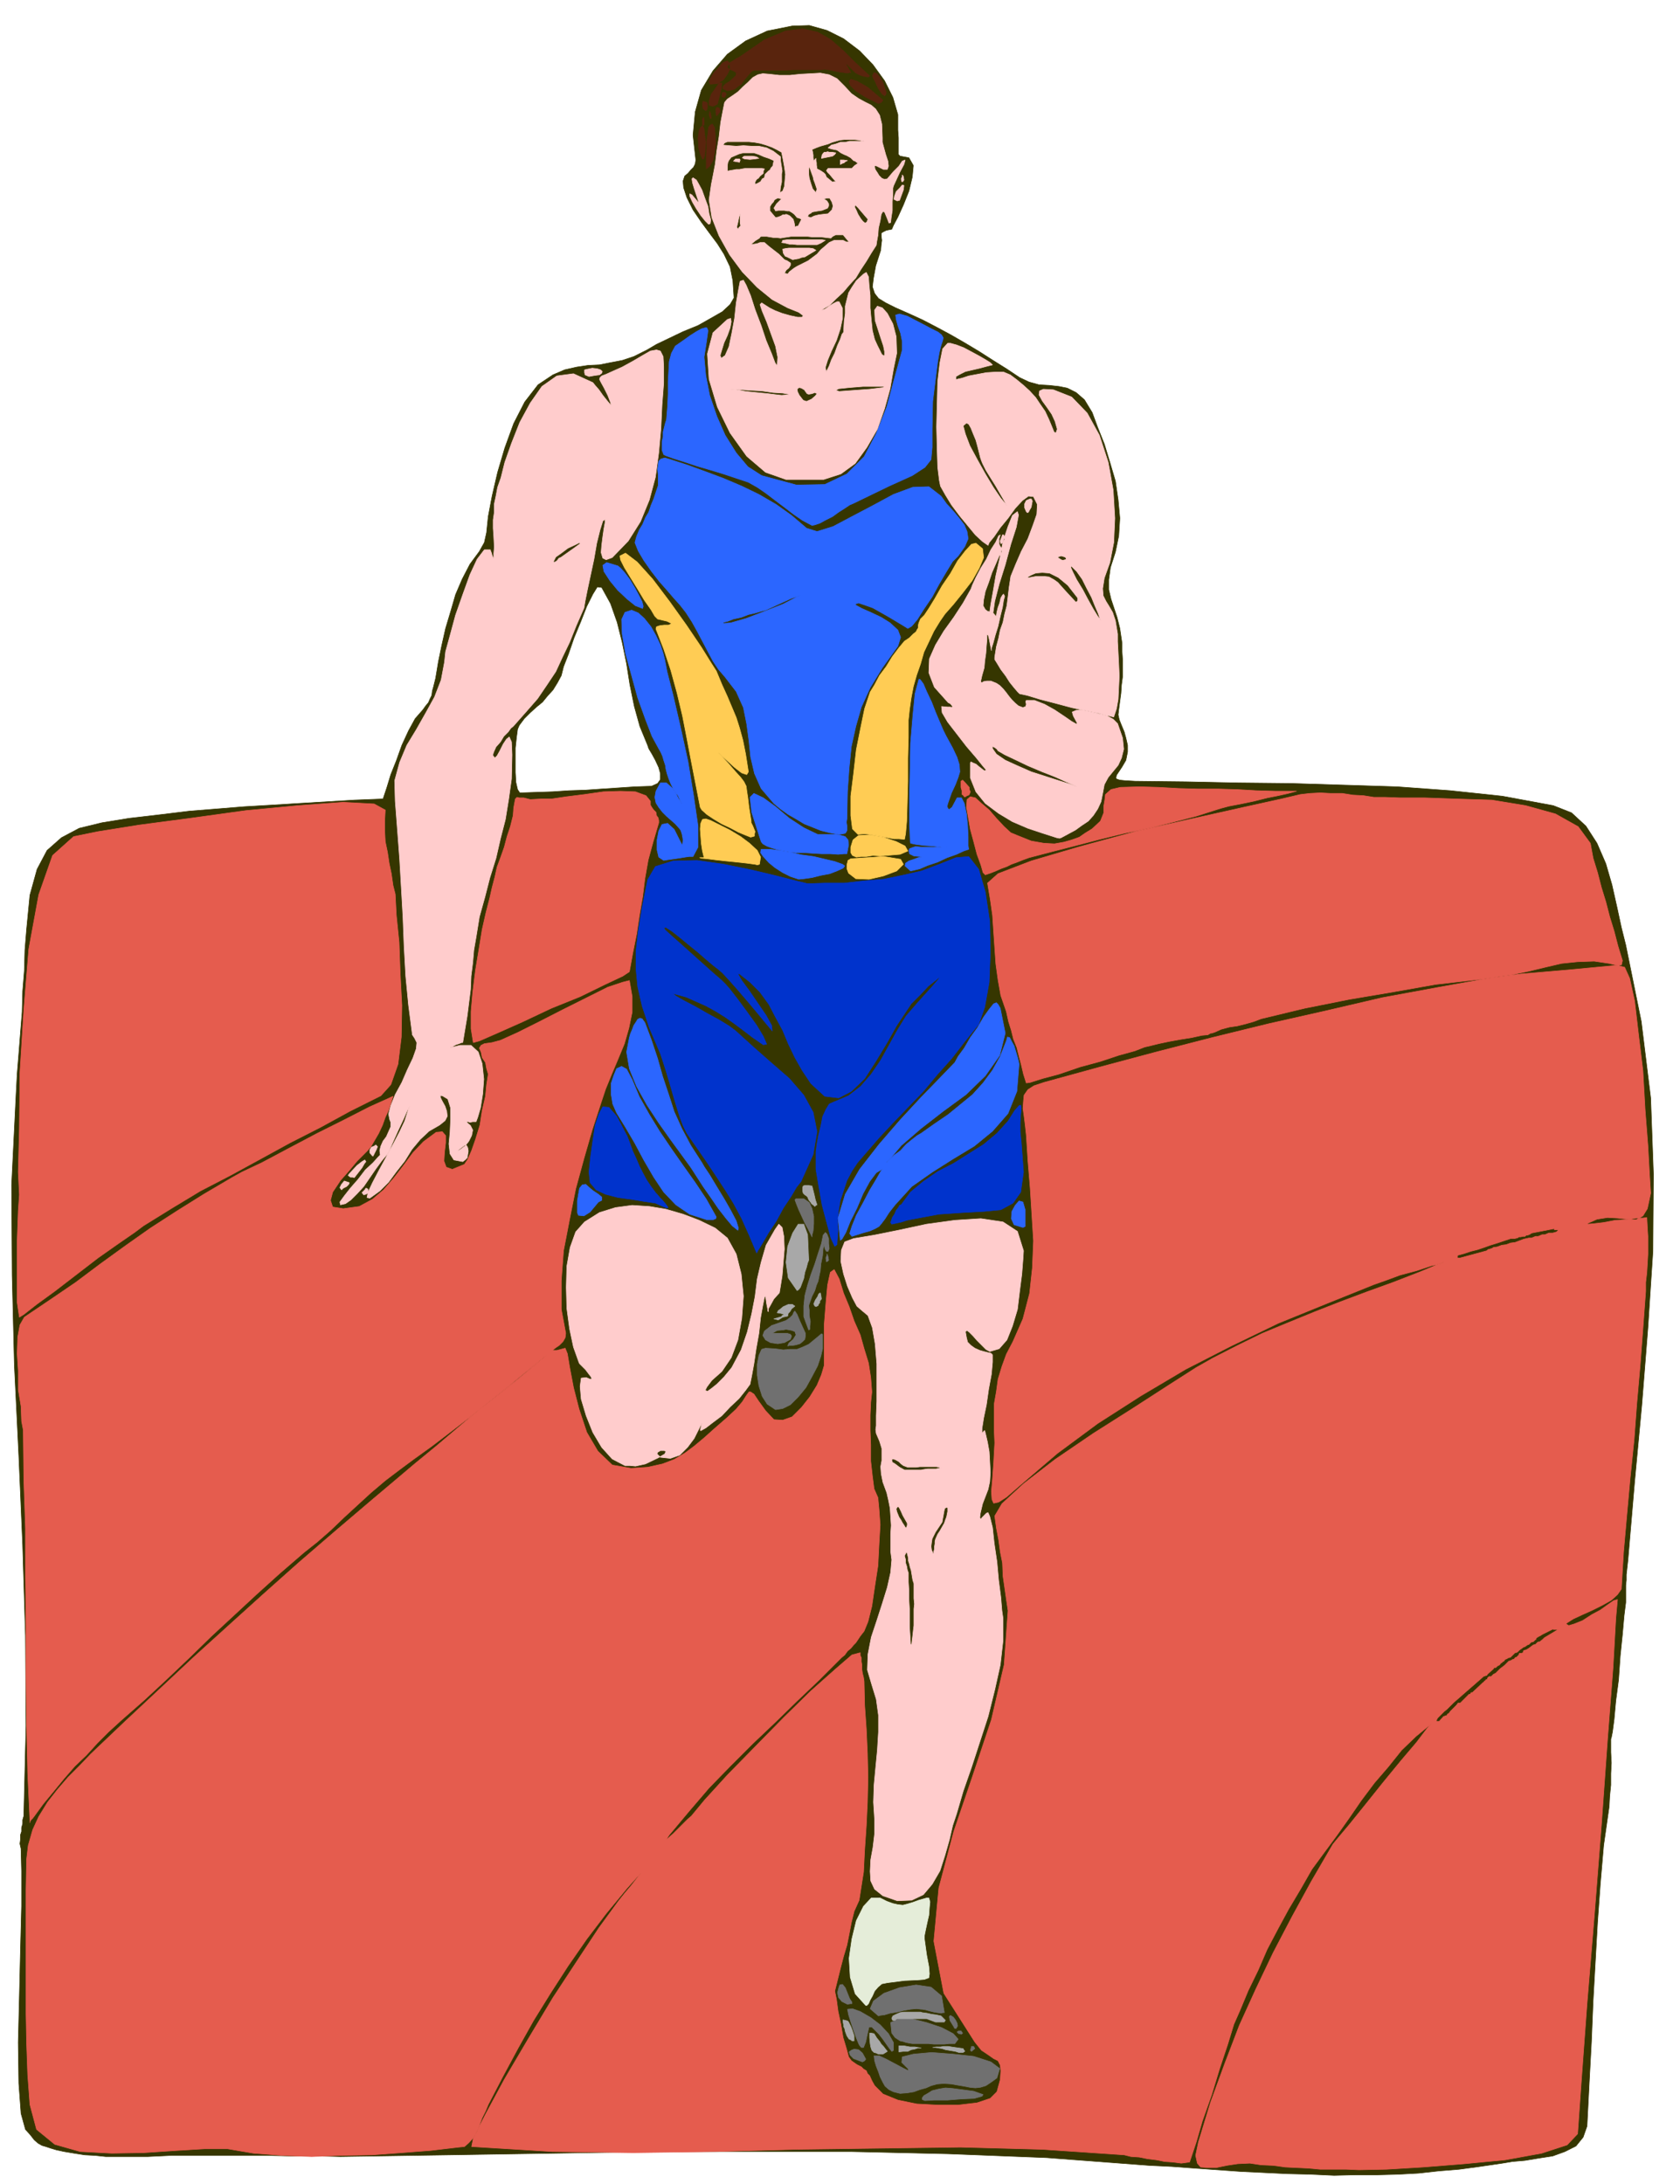 <svg xmlns="http://www.w3.org/2000/svg" fill-rule="evenodd" height="637.307" preserveAspectRatio="none" stroke-linecap="round" viewBox="0 0 3035 3944" width="490.455"><style>.brush0{fill:#fff}.pen0{stroke:#000;stroke-width:1;stroke-linejoin:round}</style><path d="m2410 3929-42-2-42-1-42-2-42-2-42-3-42-3-41-3-41-2-185-14-178-7-176-4h-355l-181 3-189 3-197 3-45-1h-43l-44-1H309l-42 2h-76l-19-2-19-1-19-3-18-3-14-3-10-3-9-3-7-2-7-4-7-6-7-9-9-10-8-29-4-54-1-74 2-82 2-86 2-78v-64l-1-40-2-9 1-8v-8l2-6v-7l2-7v-7l2-7 4-163-1-163-5-163-7-162-8-163-4-163-1-163 8-162 2-38 3-37 3-38 3-37 1-38 3-37 1-37 3-37 6-62 13-47 18-34 26-23 32-17 41-10 49-8 60-7 49-6 50-4 49-4 51-3 49-3 50-3 50-3 51-2 2-6 5-15 7-23 10-25 10-28 12-26 12-22 14-16 5-7 5-6 3-7 3-6 1-8 2-7 2-8 2-8 5-30 6-29 7-31 9-30 9-31 12-28 14-27 17-23 5-9 4-7 2-9 2-9 3-29 7-37 10-43 13-44 16-44 20-39 24-31 27-18 21-9 22-5 20-3 21-1 20-4 21-4 21-7 24-12 17-10 23-11 25-12 27-11 23-13 21-12 14-13 7-12-2-31-5-25-11-23-12-19-15-20-14-19-15-22-11-22-6-18-1-12 3-9 6-5 5-6 5-5 3-6 1-7-5-45 4-42 11-39 21-35 26-30 33-24 39-18 45-9 31-1 32 9 30 15 29 22 24 25 21 29 15 30 9 31v28l1 14v30l3 3 16 3 8 14-2 21-6 25-10 25-10 22-8 15-3 7-10 2-6 3-3 2v6l1 7-1 7-1 11-9 28-4 22-2 16 4 12 7 9 13 8 18 9 25 11 24 11 25 13 26 14 26 15 25 15 25 16 24 15 24 16 17 8 18 5 18 1 18 2 15 3 16 8 15 13 14 23 10 27 12 30 10 33 10 34 5 34 3 33-2 32-6 29-9 28-3 22v18l4 17 5 15 6 18 5 20 4 27v15l1 15v30l-2 15-1 15-2 15-2 15-1 9 2 9 4 10 5 12 3 11 3 13v12l-3 15-7 12-6 9-4 6-1 5 1 2 6 2 10 1 18 1 91 1 95 2 95 1 97 3 95 3 96 7 94 10 92 17 33 13 26 24 20 31 16 37 11 38 9 40 8 37 8 32 28 138 17 138 5 138-1 139-9 138-11 139-13 139-12 141-1 9-1 9-1 9v10l-1 9v31l-3 24-3 34-4 39-3 43-5 38-3 33-3 23-2 10-1 3v24l1 19-1 19v21l-2 20-1 19-10 70-6 70-5 69-4 71-4 71-3 73-4 75-4 78-7 20-13 16-20 10-22 8-26 4-24 4-23 2-18 3-41 6-37 5-37 3-36 4-37 2-37 1h-39l-40 1zM939 1432l-4-6-3-13-1-18v-44l2-19 2-15 3-7 9-12 11-11 11-10 11-9 9-11 10-11 8-13 7-13 4-16 9-23 10-29 12-29 11-28 11-22 8-13 8 1 16 29 12 34 9 36 8 39 6 38 8 39 10 36 14 34 2 6 6 10 6 11 6 13 3 11v11l-5 7-11 5-30 1-30 2-30 2-29 2-30 1-30 2-30 1-29 1z" style="stroke:#363600;stroke-width:1;stroke-linejoin:round;fill:#363600"/><path d="M2432 3918h0-47l-21-2-21-1-21-1-22-3-22-1-20-3-22 1-20 3-19 4h-14l-14-1-6-7-3-14 5-24 22-72 26-71 26-68 30-66 31-65 34-65 35-64 39-67 9-11 21-25 29-36 32-40 32-39 28-33 19-25 8-9-28 23-26 25-24 30-25 29-24 32-22 32-22 31-20 27-25 34-20 35-22 37-19 35-20 38-16 37-18 37-15 36-11 25-11 36-15 45-14 46-17 48-11 38-9 27-3 9-15 2-15-2-15-1-15-3-16-2-15-3-15-1-12-3-148-10-148-4-148 2-147 2-148 4-148 2-146-2-146-9 3-15 22-43 34-63 43-73 45-75 46-70 37-56 27-37 8-11 12-15 11-13 11-14 5-6 2-3-8 8-17 19-38 46-35 46-34 49-31 48-31 50-28 50-28 52-26 50-5 12-6 12-5 13-4 12-8 12-7 8-8 7-10 1-51 6-52 4-54 4-55 1-54 2-53-2-52-4-47-8h-41l-50 3-60 4-58 1-57-3-46-13-33-27-12-45-4-54-2-56-1-54v-223l1-56 3-25 8-28 11-24 16-26 18-23 19-22 20-20 21-22 61-58 62-58 63-59 64-58 62-56 64-57 65-56 67-57 38-32 39-33 39-32 40-34 39-33 40-32 40-33 41-33-8 7-19 16-29 24-34 27-40 31-40 31-38 29-32 23-27 20-25 19-26 22-24 22-25 23-24 23-24 21-24 19-44 38-41 37-41 38-41 38-40 39-41 39-41 38-41 36-23 21-20 20-20 22-21 20-20 23-18 22-19 23-16 22-3 4-1 1-3 3v1l-1 1v2-3l-4-87-2-88-1-88v-90l-1-87v-88l-3-88-1-90-3-16-1-27-5-30v-34l-2-31 1-30 4-22 8-14 46-31 47-32 44-33 47-34 44-31 48-31 48-30 51-30 18-10 36-17 47-25 53-28 50-25 45-23 29-13 13-6-4 13-4 12-6 13-5 14-7 15-7 12-7 12-6 7-7 7-12 12-15 18-15 17-14 21-4 15 4 12 19 3 29-4 24-13 20-17 19-22 17-22 17-23 19-20 23-17 11-1 6 7v13l-2 17-1 16 4 11 11 4 22-9 6-9 7-16 7-20 8-26 4-26 6-26 2-21 3-19-3-10-2-11-6-9-2-10-3-7 3-5 6-3 14-2 15-4 31-14 38-19 45-23 42-21 38-19 27-9 12-3 5 29v28l-6 29-8 28-12 29-11 26-11 27-8 24-16 49-15 52-15 55-11 55-11 57-4 54v52l8 43-1 8-4 7-7 7-6 4-5 4v1h7l15-4 4 10 4 24 7 37 10 39 14 42 20 34 26 25 34 6 30-2 27-6 21-8 20-12 16-12 18-15 19-17 23-20 16-15 11-13 7-11 5-7h3l6 4 8 12 13 18 15 16 16 1 17-6 17-17 15-19 13-21 8-19 5-17v-74l3-38 3-33 5-23 7-5 9 17 8 26 10 24 9 26 11 25 7 25 8 26 4 26 2 26-2 19-1 23v27l1 27v29l3 27 3 23 7 16 2 21 2 28-2 35-2 39-6 39-5 34-7 28-7 17-7 9-4 6-4 6-4 4-5 6-6 5-5 7-6 5-40 40-40 38-40 39-40 38-41 41-38 39-36 42-36 43-6 9 4-3 9-8 8-8 11-11 7-7 7-6 24-29 41-45 49-50 53-54 49-48 45-40 29-25 15-4v5l2 4v7l1 6v8l1 7 2 8 1 7 1 43 3 43 2 44 1 43-1 45-2 42-3 44-2 40-8 51-9 20-5 20-4 21-4 20-6 20-5 19-5 20-4 16-2 8 3 15 3 22 5 23 4 24 6 20 4 15 5 7 10 7 8 4 4 4 5 3 2 5 4 4 4 9 5 9 15 15 27 11 34 7 38 2h37l34-4 24-8 12-12 6-22 1-16-1-10-4-8-8-4-10-7-12-8-12-15-56-88-18-94 9-96 27-102 34-100 34-102 23-99 7-98-3-20-3-21-3-21-1-24-4-20-3-22-4-21-3-22 13-22 39-36 57-44 69-47 71-45 65-42 50-32 30-17 45-23 45-22 46-19 49-20 46-18 48-18 47-17 49-19 31-13 12-5-5 3-18 4-27 9-30 8-27 10-20 7-87 35-86 35-85 41-82 42-81 48-78 50-73 54-69 59-23 20-14 9-9 2-3-7-1-14 2-23 2-28 2-37-1-23v-47l4-23 3-22 7-23 8-22 12-23 18-41 12-46 5-46 2-49-3-48-3-48-4-48-3-47-2-18-2-16-2-14 1-14 1-10 7-10 11-7 18-6 102-28 101-27 101-26 102-25 102-23 103-24 103-19 106-19 27-4 29-6 29-7 30-7 29-3 30-1 27 4 28 7 9 20 9 41 7 60 8 66 4 71 5 64 3 54 2 32-6 28-8 13-12 7-15-1-19-2-18-1-19 3-18 8 2 1 11-1 17-2 21-4 19-1 19-3h12l7-1 1 18 1 16v32l-1 18-1 16-2 17v16l-5 68-5 66-6 68-5 67-7 68-6 66-6 68-4 67-7 10-11 10-16 9-18 9-20 9-15 7-11 7-2 2 5 3 10-3 15-6 17-11 15-8 14-10 10-7 7-2-3 34-5 89-10 130-11 154-13 166-13 157-10 136-7 99-19 20-46 15-66 12-73 7-75 6-66 4-50 1-23-1zM35 2379l-4-27v-110l1-28 1-27 2-29-2-41 2-78 1-102 7-113 9-110 18-98 25-71 38-34 44-9 75-12 91-12 101-14 95-9 81-6 56 3 20 11-1 19v19l1 19 4 19 3 20 4 19 3 21 4 16 2 38 5 49 2 57 3 57-1 57-6 49-13 37-18 20-56 28-53 29-55 28-53 29-55 30-54 28-53 32-50 31-16 12-29 20-37 26-39 30-39 30-33 24-23 18-8 5zm820-496-4-25v-31l3-35 5-40 6-36 6-37 7-31 7-27 4-18 5-19 4-18 7-19 6-17 5-19 6-18 5-20 1-14 2-11 1-5 3-3 4 1h8l12 3 19-1h19l27-4 32-4 35-5 31-1 27 1 19 7 8 10v7l3 5 3 4 4 4 1 6 3 4 1 5v4l-10 34-9 33-6 34-4 32-6 35-5 33-7 35-6 33-12 8-32 15-45 22-52 21-53 25-45 20-32 14-11 3zm999 73-5-16-4-17-4-15-4-16-6-15-4-16-5-16-4-18-10-29-5-28-4-29-2-29-2-29-2-30-4-28-5-30 19-17 60-23 85-25 103-28 102-23 94-21 68-15 34-8 17-2 19-1 19 1h21l19 3 19 1 19 3h20l27 1h45l57 2 64 2 61 10 54 15 41 23 22 30 5 27 8 26 7 27 8 26 7 27 8 26 7 27 8 26-1 4v1l-1 3h-2l-4 1h-7l-85 8-82 7-78 10-78 9-79 14-77 13-80 16-79 19-13 5-14 4-16 4-14 2-15 4-11 5-6 2h-2l-5 3-11 1-18 4-19 3-22 4-19 4-16 4-9 2-18 7-29 8-33 11-37 10-38 13-30 8-22 7-7 1zm-74-376-4-4-4-14-7-19-6-23-6-22-4-23-3-17 1-14 6-5 9 2 11 10 14 12 13 15 14 15 12 11 12 5 25 10 23 4 19 1 17-3 14-4 14-5 10-7 13-8 15-14 6-15v-12l2-12 1-9 10-9 17-4 35-1 34 1 36 2 35 1h37l34 1 35 2 35 1h37l-4 1-11 3-18 4-20 4-24 6-24 5-21 4-15 4-44 14-43 11-44 11-43 9-45 11-42 11-43 11-42 11-11 4-10 4-11 4-8 4-11 4-9 4-10 4-9 3zm-40-144-2-1v-6l-2-7v-11l3-2 4 4 8 9v4l2 4-2 5-1 1-3 1-3 2h-2l-2-3zm893 835v-3l1-1 11-3 12-4 12-3 12-4 11-4 13-4 12-4 12-4h7l4-1h1l3-2h3l4-1h4l2-2h2l3-1 2-1 3-2 41-8v2h8l-4 4-7 2h-7l-7 3h-5l-7 3h-5l-7 3h-5l-9 2-8 3-8 3-8 1-8 3-8 1-8 3-7 1-3 2h-1l-2 1h-1l-3 1-2 2-48 13h-5v-1zm-38 836 2-4 4-4 4-4 4-4 5-4 4-4 4-4 4-4 55-48h2l1-1h2l1-2 11-10 1-2h3l1-1 2-2 2-1 2-1 2-3 2-1 2-2 2-1 2-3 3-1 3-2h1l3-1 1-1 3-3 1-1 2-2 1-1h1l3-1 2-2 2-2 3-2 4-3 3-1 4-3 3-1 4-4 4-1 4-4h1v-2l1-1 3-2 4-2 3-2 4-2 4-2 4-2 4-2 4-2v1h9l-25 15-1 1-2 2-5 4-4 1-4 4-4 1-4 3-4 3-5 3-4 1-1 1v2l-1 1-2 1h-4l-1 2v1l-1 1-2 2-1 1-3 1-1 2-2 1h-1l-3 2h-1l-1 1h-2l-4 4-4 4-4 3-4 3-4 4-4 4-4 2-3 3-1 1h-4l-3 3v2l-3 1v1l-3 2v1l-2 1-18 17-1 1h-2l-1 1-1 2h-2l-1 1-14 14-1 1h-4l-3 4-3 3-2 2-3 3-3 3-2 3-3 2-1 2-2 1h-1l-2 1h-1l-8 9h-5v-2z" style="stroke:#e55c4e;stroke-width:1;stroke-linejoin:round;fill:#e55c4e"/><path d="m1587 3641-15-13 6-14 19-14 28-10 30-5 27 4 19 16 5 30h-2l-4 1-7-1-6-1-8-2-7-2-6-1h-2l-8-1-11 1-12 2-12 3-13 2-10 3-8 1-3 1zm61 50-6-1-5-1-6-2-5-1-9-6-6-8-2-19 14-7h23l28 7 27 9 21 11 9 10-6 8h-10l-9 1h-19l-10-1h-29zm-37 14-4-5-5-7-7-10-7-9-8-8-5-5h-5l-2 8-4 19-4 10h-4l-4-5-5-12-5-14-5-15-4-13-2-10 9-1 14 5 19 11 17 13 15 16 9 16v14l-1 1-2 1zm15 76-12-3-8-4-7-6-4-7-5-10-3-9-4-10-3-10-1-9h9l13 6 17 9 13 7 10 5v-3l-12-12 1-10 20-5 33-3 39 3 37 4 31 10 16 12-5 17-11 8-9 6-10 3-9 1-10-1-10-2-12-2-11-2-14-1-12 1-11 3-9 4-11 3-11 4-12 2-13 1zm106-108-3-3 3-2h4l3 4-2 2-5-1zm23 32-2-2 1-3 1-4h4l2 4-6 5zm-31-43-8-13-1-7 2-2 5 3 4 5 3 6 1 5-3 5-3-1v-1zm-193-42-10-5-6-7-2-9 2-8 2-6 5-1 5 6 6 15 2 5 4 6v3h-3l-5 1zm-130-1074-15-10-9-14-6-19-3-19v-20l3-16 5-11 7-2 17 1 15 2 12-1h13l10-4 11-5 11-9 12-10 2 1v26l-3 13-6 18-10 19-11 20-14 17-14 14-14 7-13 2zm22-115 2-5 8-7 5-8-2-6-5-2-5-1-6-1-5 1-11 1-9 5h-1 28l6 2 2 3-2 6-11 6-12 2-13-2-9-5-5-8 3-8 13-10 26-9 7-5 5-5 2-5 2-2 4 6 5 12 10 22v5l-1 6-4 4-5 4-7 2-6 1h-5l-4 1zm44-197-3-6-4-8-6-11-5-11-6-13-4-10-3-8 2-2h14l10 7 5 11 3 14v13l-1 13-2 8v3zm-8 163-7-19v-19l2-19 5-19 6-19 7-19 6-19 6-18 3-15 4-5 3 3 3 8v9l1 9-2 5h-3l-2-3-1-3-1-4v-2l-1-1v3l-1 6-1 12-3 15-1 12-2 9-2 10-3 7-3 10-5 10-5 14-1 3 1 8v10l2 11-1 8v6l-2 1-2-5zm34-118-1-7 2-5v-2l1 2 1 3 1 6-2 2-2 1zm65 1445-16-6-6-6-2-6 4-3 5-2 8 1 7 6 6 11-2 3-4 2zm113 70-5-2v-3l3-4 7-4 8-5 12-3 12-2 13 1 38 5 17 6-2 3-14 4-23 1-25 2h-24l-17 1z" style="stroke:#707070;stroke-width:1;stroke-linejoin:round;fill:#707070"/><path d="m1367 2263-14-33-13-29-15-28-15-24-17-26-16-24-18-26-18-26-7-14-6-16-6-19-6-20-6-21-6-20-6-19-5-15-20-47-13-39-8-35-3-31v-34l4-35 7-43 10-50 14-24 32-10 43-1 49 7 49 10 46 11 35 9 21 5 31-1h35l35-4 36-3 34-7 35-8 32-12 30-12 23-2 18 23 12 41 8 53 1 56-2 54-8 45-11 31-25 31-24 31-26 29-25 30-27 28-27 28-27 29-26 30-12 14-10 15-9 17-6 18-6 18-3 18-2 18 1 19-2 25-4 3-7-15-7-26-9-34-6-34-5-30v-32l2-15 3-16 4-16 3-16 6-13 6-10 9-4 26-11 22-17 19-22 17-25 15-27 15-27 16-26 19-22 27-30 13-15 2-4-7 6-14 11-15 16-16 16-10 15-16 24-18 32-20 33-20 31-24 23-23 12-25-3-25-23-16-24-13-23-12-25-10-24-13-24-12-23-16-22-18-18-19-15h-3l7 12 14 19 15 22 15 22 10 18 1 10-4-5-10-12-14-17-16-19-18-21-15-17-13-14-7-6-9-7-12-10-16-14-16-13-17-14-14-11-11-7-4 1 3 4 12 11 17 15 20 18 19 17 19 17 14 12 8 8 7 8 14 18 17 23 18 25 12 20 6 14-6 1-19-13-17-13-16-12-17-12-16-10-18-10-18-8-18-8-18-5-7-2 6 5 14 8 21 11 21 12 22 12 18 11 12 9 33 30 33 29 31 27 26 30 17 31 7 35-7 41-22 49-8 10-10 17-14 21-13 24-14 21-11 19-8 13-2 4zm244-52-2-3 1-3 2-6 4-6 3-7 4-5 2-4 3-1 17-23 23-19 26-18 29-15 27-17 27-17 24-20 20-22 12-19 8-9 3-1 1 6-1 10-1 15v17l2 19 4 54-5 36-14 20-22 12-31 3-37 2-44 3-48 9-10 2-9 3-9 2-9 2zm-411-31-16-7-20-3-24-4-23-3-23-6-17-8-11-13-2-19 3-29 4-28 4-27 7-21 7-13 11 1 14 16 19 36 5 13 5 14 6 13 6 14 6 12 7 13 8 12 9 12 2 2 5 6 5 5 5 6 3 4 2 3-2 1-5-2z" style="stroke:#03c;stroke-width:1;stroke-linejoin:round;fill:#03c"/><path style="stroke:#e5edd9;stroke-width:1;stroke-linejoin:round;fill:#e5edd9" d="m1564 3622-19-21-9-30-2-34 5-35 8-33 13-26 14-15h16l12 6 11 4 9 2 9 1 8-2 10-3 11-4 14-4h4l2 7-1 10-1 14-3 13-3 14-2 10v6l4 29 4 21 1 13-1 7-8 3-13 1-23 1-31 4-10 2-7 6-6 7-4 9-4 7-3 7-3 3h-2z"/><path d="m1440 2331-16-23-4-28 3-29 9-24 10-16h10l7 19 2 46-2 5-2 8-3 9-2 11-3 8-3 8-3 4-3 2zm-42 51 7-2 7-2 1-2 4-2-7-2-6-1 2-4 3-2 6-5 9-4h8l1 1 3 2-6 5-3 5-3 3-1 5-9 2-8 5-4-1-4-1zm74-23-1-2-1-2 3-7 4-6 2-5 3-2 1 4 1 7-3 4v3l-2 2-1 3-2 1-2 1-1-1h-1zm-2-182-4-3-1-2-4-5-2-5-2-2-3-2-3-3-1-4v-6l1-3 3-1h6l7 1 2 8 2 8 2 9 3 9-2 1-2 2-1-1-1-1zm262 1530-6-2-6-1-6-1-6-1-6-2-6-1-6-1h-5l6-1h8l6-1h8l6 1 7 1 7 1 7 1 1 2 2 3-2 1-1 1h-8zm-108-1v-11h9l11 2h9l11 2h-6l-6 2-6 1-6 3h-8l-8 1zm66-54-8-3-8-3h-53l-2 1-2 2h-4l-1-1-1-3 1-2 1-2 6-3 7-3 7-1h30l3 1 8 1 9 2 8 1 9 2 3 3 5 5-1 1-1 2h-16zm-103 58-4-2-4-1-2-2-2-2-2-6-1-6-1-11v-8h3l5 1 5 8 5 6 3 5 4 4 3 4 4 5-3 2-5 3h-8zm-48-24-2-2-3-1-2-3-2-3-3-8-1-5-2-4v-3l-1-5v-4l4 1 4 1 2 2 2 4 2 4 2 5 2 6 2 6v9h-4z" style="stroke:#a8a8a8;stroke-width:1;stroke-linejoin:round;fill:#a8a8a8"/><path d="m1634 1516-10-1h-9l-11-2-10-2-11-2-11-2-11-1-11 1-10-10-3-24v-35l5-40 5-44 8-40 7-34 7-21 3-9 8-13 9-17 12-16 11-18 12-16 10-12 9-6 7-7 5-4 2-4 2-3v-5l1-4 3-7 7-7 8-12 11-18 13-23 15-22 13-23 14-18 11-12 8-2 12 10 2 16-8 19-13 23-17 22-17 21-15 17-9 13-11 18-9 19-9 19-6 21-7 20-6 21-4 21-3 21-2 19v31l-1 38v41l-1 39-1 33-2 23-2 10zm-101 61-3-8v-7l2-8 5-3 60-4 30 5 5 9-12 12-24 9-26 6-24-1-13-10zm57-31-13-1-12 2h-10l-8 1-7-3-3-5v-10l4-13 10-8 20-1 24 4 24 8 16 8 5 9-14 6-36 3zm-226 15-15-2-18-2-20-2-18-2-16-2-10-1-3-1h8l-1-4-2-8-2-13-1-13-1-14 1-10 3-7 6-1 9 3 16 8 18 9 20 12 16 12 14 13 6 12-2 13-4 1-4-1zm-8-49-10-4-12-5-15-8-15-7-15-9-12-8-9-8-3-5-8-41-8-41-8-42-8-41-10-42-11-40-13-39-14-36 1-4 6-2 8-1h8l4-2 1-1-8-4-17-4-5-5-7-12-12-17-12-20-13-21-11-18-7-14-1-7 10-5 21 16 28 31 31 41 30 42 27 40 18 29 9 14 10 24 10 22 8 19 8 19 6 19 6 22 5 25 5 32-3 5-9-3-13-10-12-11-12-11-5-5 2 3 15 16 13 15 10 11 6 8 4 8 1 8 2 13 2 17 4 25v3l3 6 2 5 2 5-1 4v4l-3 1-4 1z" style="stroke:#ffcc54;stroke-width:1;stroke-linejoin:round;fill:#ffcc54"/><path d="m1516 1507-17-3-16-4-15-6-15-6-15-9-14-8-14-10-12-10-23-27-12-27-7-30-3-29-4-30-6-30-13-29-20-26-12-14-10-15-9-17-9-17-10-19-10-18-11-17-11-14-10-11-12-14-15-17-14-18-14-20-10-17-6-15 3-11 5-12 6-10 5-12 6-10 4-12 5-12 4-12 4-12v-20l-1-9 1-8 1-7 4-4 7-2 10 3 31 10 33 12 32 12 33 14 31 15 31 18 28 20 27 23 19 6 29-9 34-18 38-20 37-20 35-13 29-1 22 17 10 14 12 13 10 12 10 13 5 12 2 13-6 14-12 17-10 10-11 18-13 22-13 24-15 22-12 19-10 12-7 4-8-5-10-6-15-9-14-8-16-9-14-5-12-4-6 2 1 2 11 6 16 7 19 9 16 10 14 13 5 13-5 16-28 39-22 36-16 35-10 35-8 36-4 39-3 43-1 49-1 6 1 6v9l-1 2-2 3-5 1-6 1zm-317 47-9-6-3-13v-18l3-16 6-12 10-2 12 11 15 30v-3l1-8-1-6-1-5-2-6-2-3-8-9-8-7-8-7-7-7-7-9-5-8-2-10 2-11 8-15h11l10 9 11 14 5 11 2 4-6-9-14-27-4-10-3-9-2-8-1-7-3-9-2-7-3-7-4-7-12-22-12-31-14-39-11-40-11-40-6-35-1-26 6-13 12-4 12 5 11 10 12 15 9 16 8 17 5 15 3 12 4 21 11 43 13 56 14 64 10 61 8 55v38l-9 17h-7l-7 1-6 1-6 1-7 1-7 1-7 1-6 1zm446 19-10-9 1-5 6-4 9-3 8-3 6-1-3-1-11-1-8-4-1-6 1-3 5-2 6-2 10 1h31l15 1v-1h-8l-16-2-17-1-15-2-9-2-1-11-1-29v-42l1-47 1-52 4-48 4-41 7-26h2l6 8 6 14 9 19 7 18 8 19 6 14 5 10 12 22 8 17 4 13 1 13-3 10-5 13-7 15-7 20-1 5 2 4 2 1 5-4 9-17h8l5 10 4 19 2 20 1 21v16l1 7-9 3-13 6-17 6-17 8-18 6-14 6-12 3-5 1zm-484-474-13-5-15-12-17-16-14-17-11-17-2-11 7-5 20 6 5 4 8 9 9 12 9 15 7 13 6 12 2 8-1 4zm277 441-7-1-8-1-10-2-10-2-10-3-8-3-7-4-3-4-17-53-3-27 7-7 17 8 22 16 25 21 26 17 25 12h32l11 2 7 2 5 6 1 9-3 16h-5l-11 1-14-1h-16l-17-1-14-1h-15zm29-591-17-9-16-11-17-13-16-12-17-13-16-11-16-9-15-5-12-4-18-6-23-7-24-7-24-8-19-6-14-5-4-2-3-8v-16l2-8v-9l2-8 2-8 2-6 2-24 1-23v-21l1-19 1-18 4-15 7-13 13-9 14-10 11-7 9-5 7-2h3l2 5-1 8-2 14-4 26 3 33 7 36 13 38 15 34 20 32 21 25 25 16 63 17 51-1 40-19 31-31 22-42 19-48 14-52 14-51v-15l-3-15-5-14-3-11-1-8 7-2 14 4 27 14 17 9 12 6 6 5 3 5-1 5-3 9-3 12-3 17-9 72-1 51v32l-2 22-11 14-23 15-42 19-64 31-7 3-9 6-11 7-11 8-12 6-11 6-9 3-5 1zm-24 639-15-5-14-7-14-9-11-9-10-11-5-7 1-6h17l15 2 19 3 22 5 22 3 21 5 17 4 14 5 4 3-3 4-11 5-13 5-16 3-16 4-14 2-10 1zm75 652-4-40 13-43 26-45 35-45 38-44 38-41 34-35 27-28 6-11 11-15 11-19 13-18 11-19 10-14 8-10 5-2 3 3 4 7 9 45-10 40-26 37-35 34-41 30-40 31-36 31-26 31v-2l6-4 8-8 11-8 10-11 11-9 9-7 7-4 24-17 25-17 22-18 22-18 19-21 17-23 14-25 11-28 2-7 4 1 3 6 5 9 3 10 3 10 2 8 1 5-4 49-16 40-28 32-33 27-38 23-38 24-37 26-30 33-11 14-7 11-6 8-5 6-7 4-9 4-14 4-19 6-4-5 4-13 8-20 12-22 12-23 12-20 8-14 4-5-12 7-12 16-12 22-11 26-12 24-8 20-7 12-3 2zm-185-18-10-8-11-13-14-18-13-19-14-20-11-17-9-14-4-6-16-22-19-26-22-31-21-32-19-34-13-32-5-30 5-26 2-7 3-7 3-8 4-6 3-5 4-2 4 1 5 7 12 32 11 33 9 32 11 33 10 31 14 31 16 30 20 31 4 7 10 15 12 20 14 23 12 21 10 19 4 13-1 4zm-56-19-31-10-25-17-22-23-18-27-18-31-16-30-17-29-16-26-7-16-3-18v-19l5-15 5-12 9-4 9 5 10 19 13 31 18 32 19 31 21 31 21 30 22 31 20 30 18 32-1 3-5 2h-11zm571 14-16-5-5-11 1-13 6-11 7-8 7 2 4 14v30l-2 1-2 1zm-803-22-2-5v-21l2-12 2-11 5-6 6-1 9 8 5 4 9 6 6 5v6l-6 3-5 6-5 6-5 6-11 7-10-1zm261-1069 1-2 8-2 10-4 14-3 13-5 13-3 10-3 8-2 46-21 17-6-8 4-23 12-33 13-34 13-28 8-14 1z" style="stroke:#2b66ff;stroke-width:1;stroke-linejoin:round;fill:#2b66ff"/><path d="m2012 1295-8-2-16-3-25-6-27-6-30-8-27-7-23-7-14-3-4-4-6-7-8-10-7-11-9-12-6-10-5-8v-4l3-19 4-15 3-15 5-14 3-15 4-15 2-16 2-17 3-20 9-22 10-23 12-23 9-24 7-20 1-18-7-14-9-1-11 8-13 14-13 18-14 17-11 16-9 11-2 5-10-7-13-12-14-17-14-17-15-20-11-18-9-16-2-10-3-24-1-33-1-40 1-41 1-41 4-34 5-25 9-10h5l11 3 13 5 15 8 13 7 12 7 8 5 4 4-4 1-8 2-11 3-13 3-13 3-10 5-7 4v6l2-1 9-2 12-4 16-3 16-3 16-1h15l12 5 12 9 12 10 11 10 11 12 8 12 9 13 7 15 7 17 2 5 3 2 1-1 2-6-4-14-6-13-9-13-8-11-6-11 1-7 7-3 18 1 33 13 28 29 22 40 16 49 9 50 3 51-2 44-7 36-10 28-3 19 1 13 5 10 5 8 7 12 5 15 4 24v14l1 19 1 20 1 23-1 21-1 21-3 17-5 15zm-592-429-37-13-34-29-30-42-23-47-15-50-3-46 10-38 26-24 6-2 1 6-2 11-5 14-6 13-4 13-3 10 2 5 7-5 7-16 5-24 5-27 3-28 4-23 3-16 6-2 5 9 8 19 8 25 11 29 9 27 10 24 6 16 4 6 1-16-4-20-8-22-8-22-8-19-4-12 3-3 14 9 10 5 13 5 14 4 14 3h8l2-3-8-6-20-8-28-15-27-22-27-28-23-31-19-34-13-33-5-32 4-28 3-15 4-21 3-25 4-25 3-26 4-21 3-15 5-6 9-6 10-7 9-9 9-8 9-9 9-5 9-2 12 1 18 2h19l19-2 19-1 17-1 16 3 14 7 14 14 12 13 13 9 11 6 12 6 8 7 7 11 4 16 1 25v8l3 11 3 11 4 12 1 9-2 6h-7l-12-6-4-1v2l1 5 4 6 3 5 5 5 5 2 5-1 11-13 10-10 6-9 5-2v1l-2 7-8 15-11 24-1 4v11l-1 13v16l-2 13-1 9-3 1-3-8-5-12-3-1-3 5-2 12-3 13-1 13-2 11-1 7-9 14-9 15-10 15-9 15-12 13-11 13-12 11-12 12-12 7-4 4 1-1 7-3 7-5 8-5 6-3h4l6 12v18l-4 19-7 21-9 19-7 17-4 13 2 8 1-3 4-8 4-11 6-12 5-14 5-11 3-9 3-4 1-19 2-15v-13l3-12 3-12 6-10 8-12 13-12 5-3 4 8 1 14 2 20v22l2 22 2 19 4 16 5 11 5 10 3 6 4 3 1-2v-6l-2-10-5-15-10-31-1-19 5-7 9 3 9 10 10 19 6 23 1 30-6 29-6 35-10 36-13 37-19 33-21 29-26 19-31 10h-68zm489 647-25-8-27-9-28-12-25-15-24-18-17-21-10-25v-27l1-2 4 2 5 2 6 5 9 7 4-1-6-7-12-15-18-21-17-22-17-22-10-17-1-11 11 1h5l3 1v-1l1-1-4-5-4-2-25-28-10-26 1-25 11-25 15-25 18-25 17-26 14-25 3-8 6-13 9-17 10-16 8-17 9-14 5-11 3-2-2 7v10l2 4 3 4v6l-5 7-6 14-7 16-6 18-6 16-3 15-1 11 4 7 4 3 4 1 2-14 4-22 5-29 7-31 6-31 9-27 8-20 9-7 2 6-4 22-10 31-10 37-11 35-8 31-3 21 6 7v-3l1-6 2-8 3-8 2-9 3-5 2-2 2 4-2 7-2 13-4 16-4 18-5 16-4 15-3 9v4l-4-21-2-8-2 1v8l-1 11-1 14-2 14-1 12-4 14-2 9v3l2 1 3-2 6-1h7l10 4 6 4 6 6 5 6 6 8 5 6 6 6 6 5 8 3 5-2 1-4-1-5 1-2h15l18 7 18 10 18 12 13 9 9 5 1-2-7-13-2-7 7-3 11-1 15 3 15 3 15 5 11 6 8 8 9 26 2 20-4 16-6 13-9 11-9 11-7 13-3 16-3 15-6 13-8 12-9 10-12 8-11 8-13 7-13 7-3 1-5-1zM615 2176l-1-5 8-11 11-14 14-16 13-17 14-13 9-10 4-4-1-8 2-8 4-9 6-8 4-9 4-9v-8l-2-5-2-10 4-15 8-20 12-22 10-23 10-21 6-17 1-11-4-8-4-6-7-54-5-52-3-54-2-52-3-53-3-52-4-53-4-52-1-37 9-33 13-31 17-28 17-30 16-29 12-31 6-32 2-19 8-29 10-37 13-37 13-36 13-28 13-17h11v1l2 5 1 4 2 5v1l1-2v-7l1-12-1-19-1-15v-15l2-14v-15l3-14 3-16 6-17 7-28 12-34 15-38 19-35 21-30 27-19 30-4 35 16 4 5 7 8 7 10 8 10 5 6 2 2-1-5-5-13-7-14-5-9-3-6 1-3 3-3 8-3 11-5 18-8 20-11 17-10 14-8 11-2 7 2 5 10 1 18v30l-3 39-2 43-4 44-6 44-11 41-16 39-22 35-29 30-11 4-6-3-3-10 1-13 2-16 2-14 2-11v-6l-4 3-5 16-6 24-5 29-6 28-6 28-4 20-2 12-14 32-12 30-13 27-12 26-16 24-17 25-21 24-23 26-4 3-5 7-8 8-6 10-8 9-4 9-2 6 4 5 4-4 5-9 6-12 6-9 5-4 4 9 1 23-1 44-5 36-6 37-9 35-8 35-11 35-9 35-10 36-6 37-4 23-2 23-3 24-1 24-3 24-3 24-4 24-4 24h-2l-5 2-6 2-5 3-4 1v1l5-1 12-3h20l13 12 7 21 3 28-2 27-4 25-5 17-3 8h-6l-5 1-3-1h-2l-1 1 7 6 4 8-2 10-5 10-7 9-8 6-5 3 1-2 8-6 4-3 3 1 2 4 1 6-1 6-1 6-4 4-4 3-16-3-7-11-2-18 2-21 1-23v-21l-5-16-10-6h-4l1 4 3 6 5 9 3 9 1 9-4 8-10 8-19 11-16 15-15 18-13 21-15 19-14 19-16 16-18 13-5-1 2-10 8-17 11-21 13-24 13-24 12-23 9-19 7-22 2-5-4 7-7 16-9 19-9 20-7 16-4 8-10 12-11 15-11 16-11 16-12 13-11 11-10 7-9 2zm514 471-23-12-19-21-16-27-12-30-9-30-2-23 2-15 9-1 7 3h3l-1-4-4-5-6-8-6-6-5-5-1-2-10-28-7-33-5-37-1-38 1-38 6-34 10-28 16-18 27-17 29-9 30-4 31 2 30 5 31 9 29 11 29 14 22 18 16 29 9 36 4 40-3 40-7 39-12 32-17 25-18 16-9 12-3 6 4 2 7-5 10-8 13-13 14-17 17-32 11-32 8-33 6-31 4-32 7-30 9-31 16-28 7-10 6 6 3 16 1 23-2 24-2 24-3 19-2 12-10 11-6 11-4 7v5l-1-1v-3l-2-10-2-14-2 2-3 15-4 22-3 28-5 28-4 27-4 22-3 15-8 11-12 15-16 15-15 16-16 12-13 10-9 5-1-1 3-12-1 1-5 10-8 16-12 16-14 14-17 6-18-2-6-6 1-3 5-3h7l3 1-2 5-12 7-23 11-9 2-9 2-10-1h-9zm492 786-26-9-15-12-7-15-1-17 1-21 4-22 3-25v-26l-2-31 1-31 3-32 3-31 2-33v-30l-4-29-8-26-8-27 1-28 6-31 10-30 10-31 9-29 6-27 2-23-2-15v-31l1-16-1-16-1-15-3-15-3-13-7-19-3-15-1-13 2-11v-22l-4-13-6-14-1-7 1-7v-18l1-26v-68l-3-36-5-29-8-22-12-10-8-7-8-15-9-21-7-22-5-23 1-20 6-15 16-6 36-6 45-9 51-11 51-7 47-3 40 6 26 17 11 35-1 16-2 26-4 31-4 33-9 30-10 25-14 16-17 5-7-4-7-7-9-9-7-8-7-7-4-3-3 2 2 11 2 8 6 6 7 5 9 4 7 2 8 2 5 1 3 3v13l-2 22-5 27-4 28-5 24-3 19v9l4-5h1l2 8 3 13 3 17 1 18 1 19-1 17-3 14-10 26-4 17-1 8 2 3 2-3 4-4 4-4 3-1 3 7 5 20 3 28 5 34 3 33 4 31 2 24 2 14v40l-5 44-10 45-12 48-15 46-15 46-15 43-12 41-7 21-6 26-8 28-9 28-14 24-16 19-21 10-26 1zM1280 405l-6-6-8-10-8-12-7-12-5-11v-4l4 2 12 14v-2l-2-6-3-9-3-9-3-10-1-7 2-2 6 4 4 7 6 11 5 14 6 16 2 13 3 11-1 7-3 1zm341-42-6-3 1-6 3-8 7-7 4-5 3 1-1 8-7 19h-2l-2 1zm8-35-1-5 2-4v-3l1 1 1 2 1 6-2 3h-2zm-565 352-7-3-1-4v-5l4-1 10-2 9 1 6 2 3 3-1 3-4 3-8 1-11 2zm790 244-3-7v-7l3-6 7-3h2l2 4-1 5-1 6-3 5-2 4-2 1-2-2zm-46 58-1-5 3-8 1-3h2l1 2 1 6-1 2-2 3-2 2-2 1zM673 2088l-5-6v-5l3-5 5-2 3-2 3 3-2 5-6 12h-1zm-33 39-3-1h-4l-4-3 2-3 14-15 9-7 5-3 2 3-3 4-4 7-7 9-7 9zm17 31-3-4 5-5 2-3 3 1 1 2-1 6-3 2-4 1zm-40-9-3-4 3-6 5-6 9 3-1 3-4 4-6 3-3 3zm815-1680-6-3-4-2-3-1-1-1-3-5-1-7 4-1 7-1h37l7 1 5 3-5 3-5 3-5 3-5 3-6 1-5 2-6 1-5 1zm8-27-8-1h-6l-8-2-6-1 1-1 1-3 8-1h63l6 1-8 5-7 3h-36zm11 281-7-9-3-6-1-5 2-2 2-1 4 1 5 3 5 7 3 1 6-1 5-2 4 2-3 4-7 6-9 4-6-2zm-39-9-9-1-16-2-20-2-20-2-17-3-10-1h1l16 1h5l15 1 19 1 21 3 17 1 11 2v1l-13 1zm98-9 5-3 19-2 25-2h38l-1 2-25 3-55 4-3-1-3-1zm-93-211 3-6 5-4 3-5v-4l-6-4-5-2-10-10-9-7-9-7-8-7h-8l-5 2-6 1-6 1 8-7 8-5 1-2 2-1h10l6 1 6 1h6l7 1 6-1 7-1 6-1h30l9 1h16l8 1 9 1 3-3 6-3h13l5 6 6 7h-5l-6-3h-16l-9 4-8 7-7 6-7 8-8 6-8 6-10 5-10 5-5 3-4 3-5 4-3 4-3-1h-3zm-80-108v16l1 6-3 3-2 3-2-4 2-8 2-10 2-6zm99 24-1-7-2-7-6-6-4-2-3-1-2 1h-4l-3 2-5 2-5 1-5-6-5-6v-8l3-5 3-3 2-4 5-3h3l5 1-9 9-5 8 1 1 2 4 5-1h11l5 1h4l5 3 4 3 5 6 4 1 4 2-3 6-3 6-4 1-2 1zm23-19 2-4 4-2 2-2 5-1 6-1 7-1 5-2 5-2 2-4v-4l-3-5-6-4 5-1h6l4 7 2 7-2 7-7 7-9 1-8 1-8 2-6 3-4-1-2-1zm86-21 5 5 6 7 6 7 6 7-2 5-3 2-4-3-4-5-5-8-3-7-3-6 1-4zm-41-41-6-5-5-4-2-5-3-3-6-4-6-3-1-7v-4l-1-4v-4l-2 2-2 3-1-6v-5l-1-6-1-4 7-3 8-3 7-2 7-2 7-3 7-2 7-2 9-1h17l9 1 9 2h-26l-8 2h-9l-8 3-8 2-6 5 6 2 10 2 3 2 4 3 2 1 4 2 5 2 7 4 2 2 3 3 3 1 5 4-6 4-5 5h-43l-3 4 2 3 4 4 4 5 7 8h-4l-2 1zm-43-15v-7l1-7 3 9 4 11 1 5 2 5 2 6 2 6-1 2-1 4-6-7-3-9-3-10-1-8zm-52 34 1-10 2-9v-15l1-5-1-7-1-6-1-7v-6l-13-10-12-6-14-3h-13l-15-1-13 1-13-1-11-1 3-4 5-2h39l10 1 11 2 10 3 11 4 8 4 9 5 1 5 2 10 2 11 2 14-1 11-1 11-3 8-5 3zm-45-15v-4l2-4 2-2 2-1 3-4 6-5v-4l2-4-6-1h-28l-6 1-5 1h-6l-5 1-6 1-5 1v-10l1-6 2-4 4-5 7-3 7-3 8-2h19l9 3 9 4 9 3 9 4-1 5-1 5-3 3-2 4-3 2-3 3-3 3-1 6-4 2-3 5-5 3-5 2zm625 788-6-8-8-13-10-18-9-17-11-18-7-14-4-9 2-1 9 9 10 14 8 16 9 17 6 15 6 14 3 9 2 4zm-46-34-14-15-10-11-8-9-7-5-9-5-9-1h-14l-16 3 1-2 5-3 9-4 12-1 13 1 16 8 17 14 18 23v5l-2 2h-2zm-23-75-3-1-3-2-3-2v-1l6-2 7 2 2 2v2l-2 1-4 1zm-101-99-11-13-13-19-15-25-14-25-14-26-8-21-4-15 6-5 4 2 4 7 4 10 5 12 3 11 3 12 2 8 2 6 2 5 6 12 8 13 10 16 8 14 7 12 4 7 1 2zm-819 101 4-8 10-7 12-9 13-6 8-4 1 2-11 8-24 17-3 1-4 5-5 3-1-2zm945 407-13-5-19-6-25-8-25-8-25-11-22-10-16-11-7-10v-4l4 2 4 3 2 3 12 7 19 9 23 11 26 11 23 9 20 9 14 6 5 3zm-300 1549-1-17-1-15v-32l-1-17v-16l-1-16v-16l-2-6-1-6-2-6v-6l-2-7 3-6 1-1 1 3 1 4 1 4v5l2 6 1 5 2 6 1 6 1 6 1 6 2 6v27l1 10-1 9v30l-1 8-1 9-1 8-1 9h-2zm-11-214-4-6-2-4-2-3-2-3-2-5-2-5-1-5 2-3 2-1 2 3 3 6 3 7 4 7 4 7v4l-2 5-2-2-1-2zm0-101-9-5-8-6-5-3-1-4 1-2 5 1 7 4 4 4 4 3 8 3h15l7-1h30l8 2h2-1l-5 1-5 1h-15l-7 1-5 1h-30zm51 148-1-1-1-2-1-7 1-8 1-6 3-6 3-6 4-6 4-6 4-6 1-6 1-5 1-6 1-5 1-3 4-2 1 2v6l-1 5-1 5-2 5-2 6-4 7-4 7-4 6-4 9-1 4v4l-1 6v4l-1 4v5l-2-2v-2zM1341 285l2-2 2-1h14l6 1 3 1 1 1 2 1-7 1-9 1-10-1-4-2zm143 1 1-6 2-3 2-2h3l3-1 4 1h5l6 1-2 3-4 3-10 2-10 2zm-159 5 2-2 2-2h7l1 2-1 4-6-1-5-1zm193 6v-8h6l7 1-4 2-2 2-3 1-4 2z" style="stroke:#fcc;stroke-width:1;stroke-linejoin:round;fill:#fcc"/><path d="m1314 164-8-4v-3l4-5 8-5 7-6 5-5v-5l-5-3-7-3-3-2-1-3 2-3 3-4 5-3 6-4 6-3 45-31 38-16 31-4 27 6 23 13 23 20 22 22 26 24-2 2-8-1-6-2-5-2-5-3-3-3-7-7-3-3-3-3v1h-1l2 3 3 5 4 7h-2l-4 1-7-1-8-1-10-2-9-2-8-1-4 1h-50l-21 1h-51l-4 1-5 5-5 6-5 6-5 7-6 4-6 5-7 2-6 1zm-38 141v-25l1-13v-15l2-12 1-10 3-4 4-2 4 7 1 12 1 16-2 16-3 15-6 10-6 5zm-7-18-3-7-2-6-2-8v-7l-1-9 1-7 1-8 3-5 3-3 3 5 1 11 2 14-1 13-1 11-2 6h-2zm0-61v-10l1-3 1-1 1 3v11h-3zm14-12-2-7 1-4v-2l1 2 1 3 1 7-1 1h-1zm12-5-1-1v-1l-1-8 1-4 2-1 3 1 1 2 1 4-2 3-4 5zm-20-9-5-4-1-7 1-6 7 2 1 3v5l-1 5-2 2zm13-8-7-2v-8l4-12 8-11 6-9h5l-1 11-7 27-4 2-4 2zm21-16-4-1-1-2 1-6h5l2 3-3 6zm-26-24-2-5 4-8 5-8 4-4 12-14 8-3 4 4 1 10-5 10-7 10-11 7-13 1zm315 21-4-3-3-4-4-6-3-6-3-7-3-5-2-5 1-2 2-4 5 2 5 6 6 10 3 9 3 9-1 4-2 2zm-11 14-24-12-17-11-10-10-2-7 3-4 12 4 19 11 27 23-3 4-5 2z" style="stroke:#59240d;stroke-width:1;stroke-linejoin:round;fill:#59240d"/></svg>
